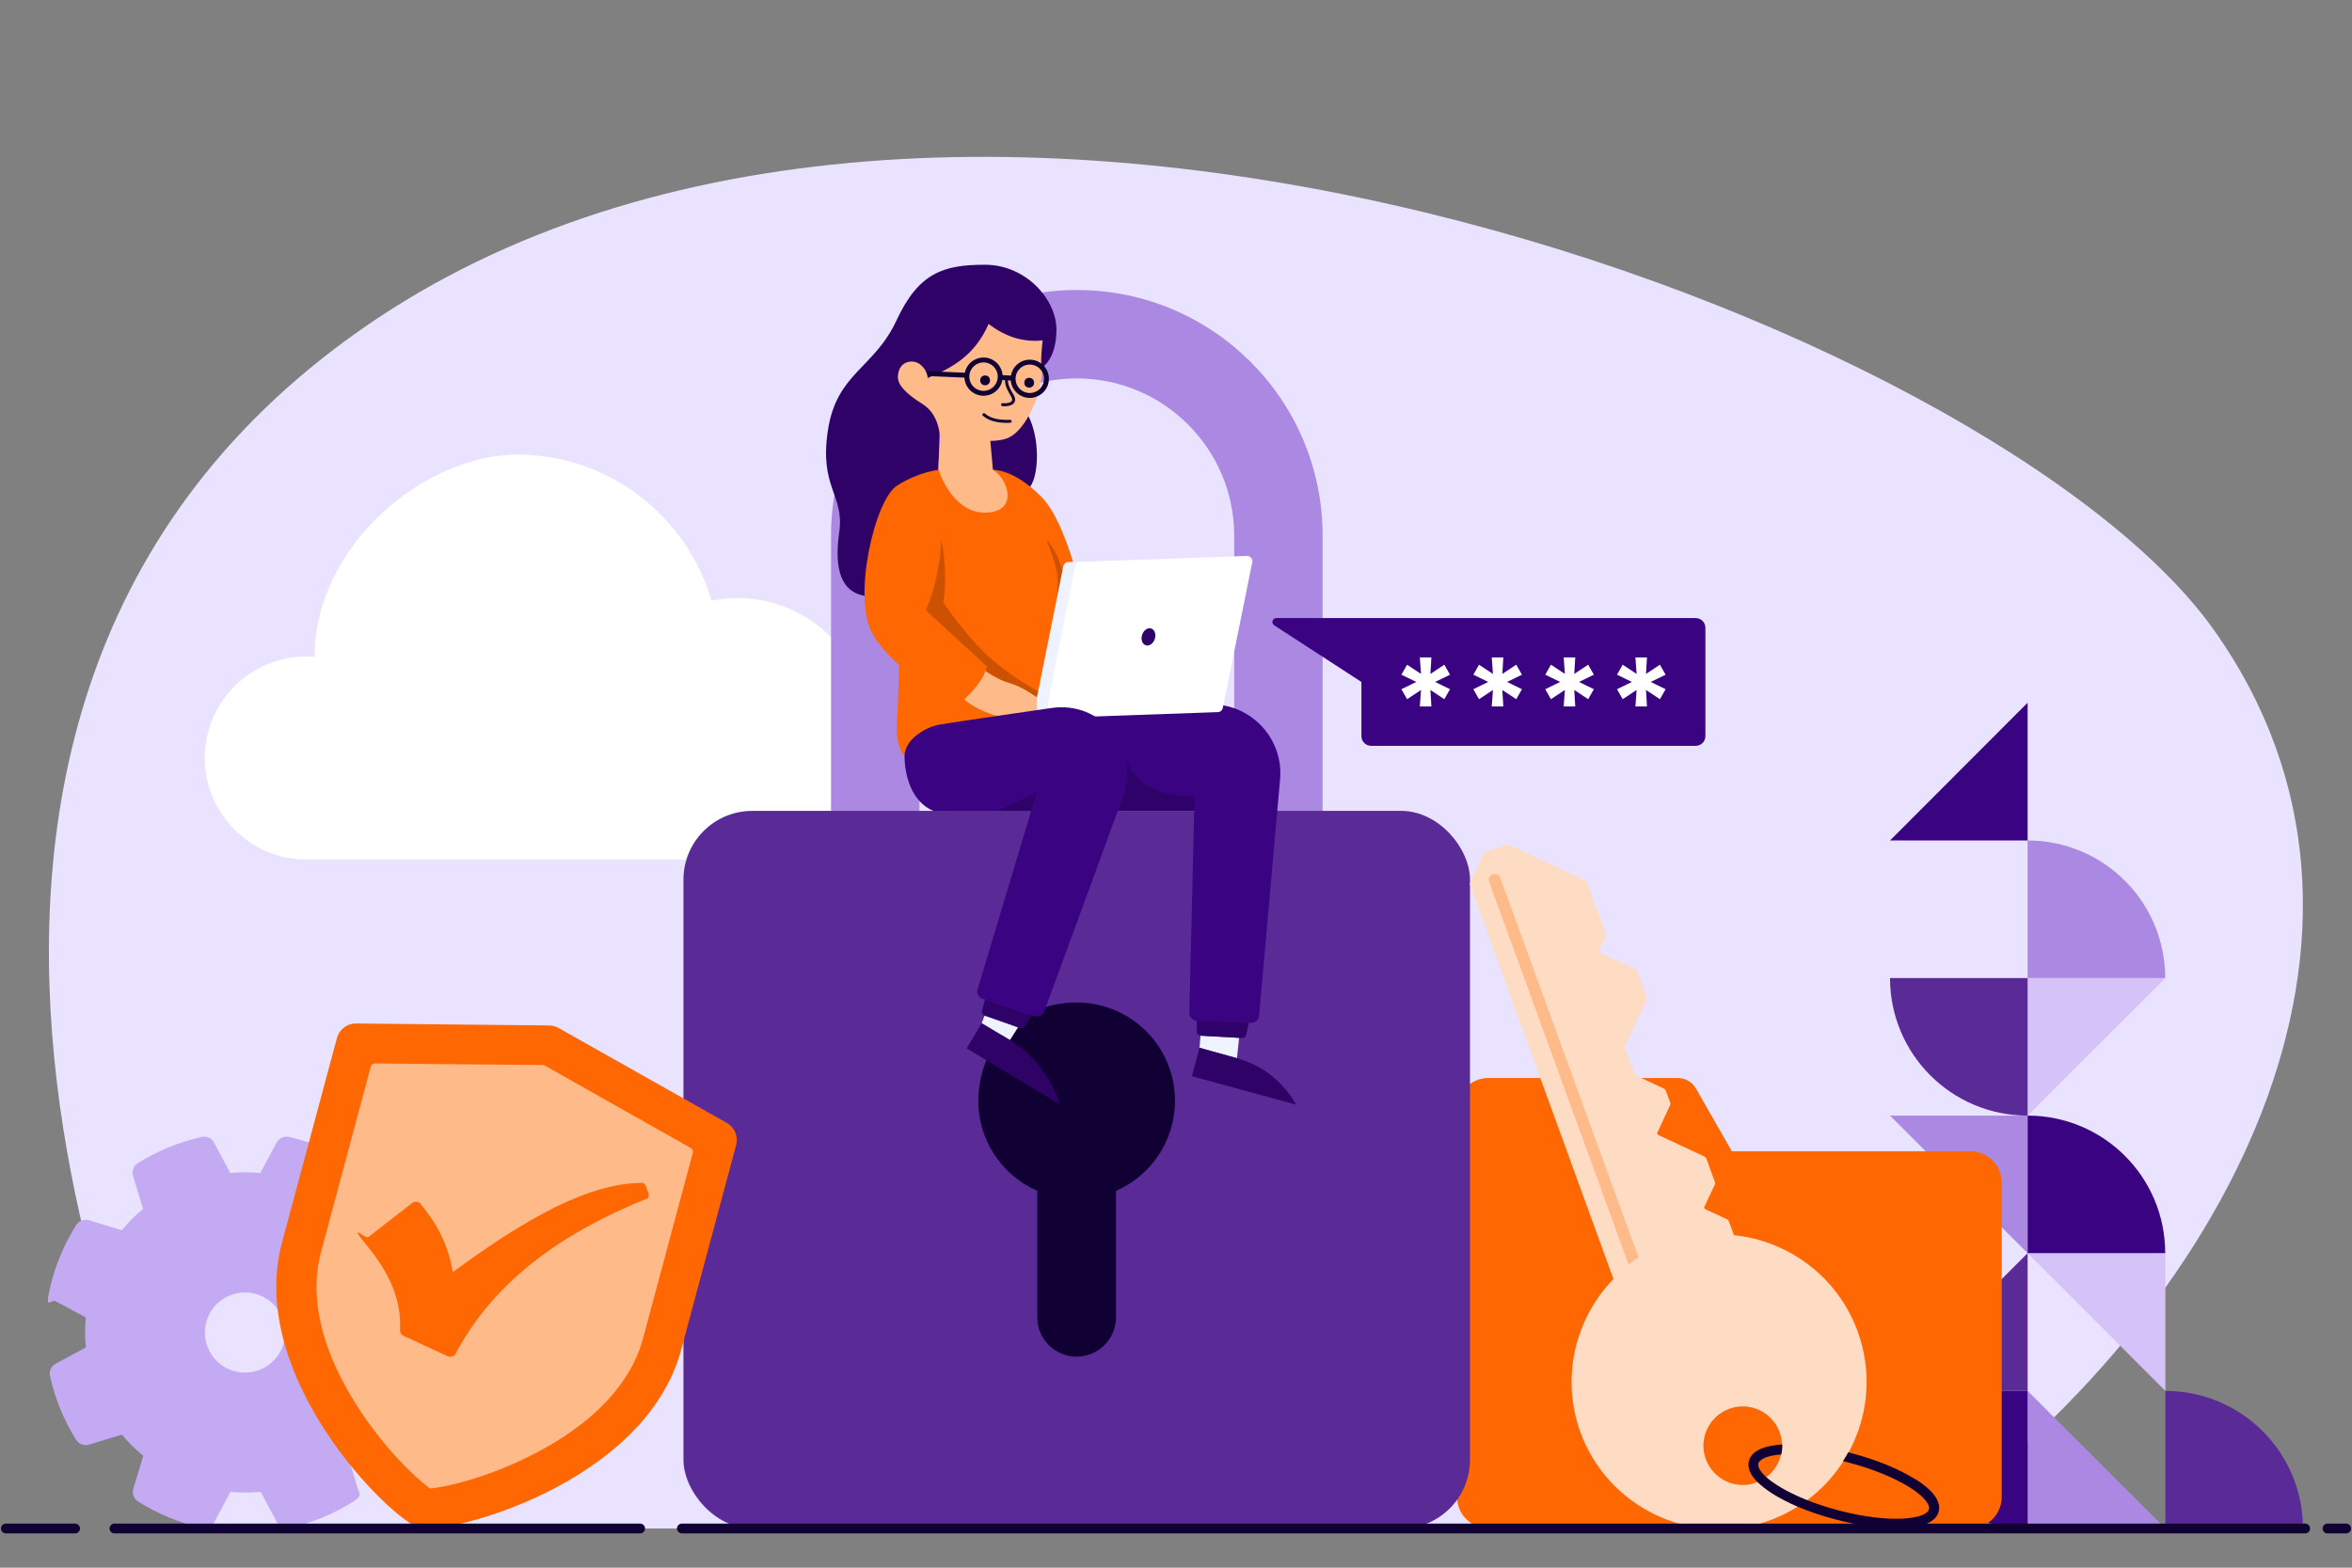 <?xml version="1.0" encoding="UTF-8"?>
<svg id="Layer_2" xmlns="http://www.w3.org/2000/svg" version="1.1" viewBox="0 0 1200 800">
  <rect x="0" y="0" width="1200" height="800" fill="#808080" stroke="none"/>
  <!-- Generator: Adobe Illustrator 29.3.1, SVG Export Plug-In . SVG Version: 2.1.0 Build 151)  -->
  <defs>
    <style>
      .st0 {
        stroke-width: 1.5px;
      }

      .st0, .st1 {
        stroke-linecap: round;
        stroke-linejoin: round;
      }

      .st0, .st1, .st2 {
        fill: none;
        stroke: #103;
      }

      .st3 {
        fill: #eff2ff;
      }

      .st4 {
        fill: #fedcc4;
      }

      .st5 {
        fill: #2e0266;
      }

      .st6 {
        fill: #ffba8a;
      }

      .st7 {
        fill: #e9e3ff;
      }

      .st8 {
        fill: #d5c2f9;
      }

      .st9 {
        fill: #fff;
      }

      .st10 {
        fill: #ab88e2;
      }

      .st11 {
        fill: #ff6703;
      }

      .st12 {
        opacity: .2;
      }

      .st1 {
        stroke-width: 5px;
      }

      .st2 {
        stroke-miterlimit: 10;
        stroke-width: 2.5px;
      }

      .st13 {
        fill: #3a0382;
      }

      .st14 {
        fill: #5a2b96;
      }

      .st15 {
        fill: #103;
      }

      .st16 {
        fill: #c3aaf2;
      }
    </style>
  </defs>
  <path class="st7" d="M96.1,780S-112.5,375.3,184.7,167.8c297.2-207.5,833.9-2,944.5,153.2,110.7,155.2,4.6,350-148.8,459H96.1Z"/>
  <g>
    <polygon class="st10" points="1034.5 709.8 1104.8 780 1034.5 780 1034.5 709.8"/>
    <polygon class="st13" points="964.3 428.9 1034.5 358.6 1034.5 428.9 964.3 428.9"/>
    <polygon class="st14" points="964.3 709.8 1034.5 639.5 1034.5 709.8 964.3 709.8"/>
    <polygon class="st8" points="1104.8 709.8 1034.5 639.5 1104.8 639.5 1104.8 709.8"/>
    <polygon class="st8" points="1104.8 499.1 1034.5 569.3 1034.5 499.1 1104.8 499.1"/>
    <polygon class="st10" points="1034.5 639.5 964.3 569.3 1034.5 569.3 1034.5 639.5"/>
    <path class="st13" d="M1034.5,780c-38.8,0-70.2-31.4-70.2-70.2h70.2s0,70.2,0,70.2Z"/>
    <path class="st14" d="M1034.5,569.3c-38.8,0-70.2-31.4-70.2-70.2h70.2s0,70.2,0,70.2Z"/>
    <path class="st13" d="M1034.5,569.3c38.8,0,70.2,31.4,70.2,70.2h-70.2s0-70.2,0-70.2Z"/>
    <path class="st10" d="M1034.5,428.9c38.8,0,70.2,31.4,70.2,70.2h-70.2s0-70.2,0-70.2Z"/>
    <path class="st14" d="M1104.8,709.8c38.8,0,70.2,31.4,70.2,70.2h-70.2s0-70.2,0-70.2Z"/>
  </g>
  <path class="st9" d="M376.4,305.2c-4.6,0-9.1.5-13.4,1.3-12.5-43-52.2-74.5-99.2-74.5s-103.3,46.2-103.3,103.2c-1.4-.1-2.8-.2-4.2-.2-28.6,0-51.8,23.2-51.8,51.8,0,28.6,23.2,51.8,51.8,51.8h220.1c36.9,0,66.7-29.9,66.7-66.7,0-36.9-29.9-66.7-66.7-66.7Z"/>
  <path class="st10" d="M549.4,148c-69.3,0-125.4,56.2-125.4,125.4v140.5h45.1v-140.5c0-44.3,36-80.3,80.3-80.3s80.3,36,80.3,80.3v140.5h45.1v-140.5c0-69.3-56.1-125.4-125.4-125.4Z"/>
  <path class="st11" d="M883.6,587.5l-18.3-32c-1.9-3.3-5.4-5.4-9.3-5.4h-96.6c-8.9,0-16,7.2-16,16v197.8c0,8.9,7.2,16,16,16h245.9c8.9,0,16-7.2,16-16v-160.4c0-8.9-7.2-16-16-16h-121.8Z"/>
  <rect class="st14" x="348.7" y="413.8" width="401.3" height="366.2" rx="35.1" ry="35.1"/>
  <path class="st15" d="M599.5,561.7c0-28.4-23.6-51.2-52.2-50.1s-46.9,22-48.1,47.8c-1,21.6,11.7,40.3,30,48.3v64.5c0,11.1,9,20.1,20.1,20.1h0c11.1,0,20.1-9,20.1-20.1v-64.5c17.7-7.7,30.1-25.4,30.1-46Z"/>
  <path class="st13" d="M699.6,380.6h165.5c2.8,0,5-2.2,5-5v-55.2c0-2.8-2.2-5-5-5h-213.9c-2,0-2.8,2.6-1.1,3.7l44.5,28.9v27.6c0,2.8,2.2,5,5,5Z"/>
  <path class="st16" d="M206.5,672.3l15.5-8.3c2.3-1.2,3.5-3.8,2.9-6.3-1.3-5.7-3-11.3-5.3-16.9-2.3-5.6-5-10.8-8.1-15.7s-4.1-3.2-6.5-2.4l-16.8,5.1c-3.3-4-6.9-7.6-10.9-10.8l5.1-16.8c.7-2.5-.2-5.1-2.4-6.5-10-6.3-21-10.9-32.6-13.5-2.5-.6-5.1.6-6.3,2.9l-8.3,15.5c-5.1-.5-10.2-.5-15.3,0l-8.3-15.5c-1.2-2.3-3.8-3.5-6.3-2.9-5.7,1.3-11.3,3-16.9,5.3-5.6,2.3-10.8,5-15.7,8.1-2.2,1.4-3.2,4.1-2.4,6.5l5.1,16.8c-4,3.3-7.6,6.9-10.8,10.9l-16.8-5.1c-2.5-.7-5.1.2-6.5,2.4-6.3,10-10.9,21-13.5,32.6s.6,5.1,2.9,6.3l15.5,8.3c-.5,5.1-.5,10.2,0,15.3l-15.4,8.3c-2.3,1.2-3.5,3.8-2.9,6.3,1.3,5.7,3,11.3,5.3,16.9,2.3,5.6,5,10.8,8.1,15.7,1.4,2.2,4.1,3.2,6.5,2.4l16.8-5.1c3.3,4,6.9,7.6,10.9,10.8l-5.1,16.8c-.7,2.5.2,5.1,2.4,6.5,10,6.3,21,10.9,32.6,13.5,2.5.6,5.1-.6,6.3-2.9l8.3-15.5c5.1.5,10.2.5,15.4,0l8.3,15.5c1.2,2.3,3.8,3.5,6.3,2.9,5.7-1.3,11.3-3,16.9-5.3,5.6-2.3,10.8-5,15.7-8.1s3.2-4.1,2.4-6.5l-5.1-16.8c4-3.3,7.6-6.9,10.8-10.9l16.8,5.1c2.5.7,5.1-.2,6.5-2.4,6.3-10,10.9-21,13.5-32.6.6-2.5-.6-5.1-2.9-6.3l-15.5-8.3c.5-5.1.5-10.2,0-15.3ZM132.8,698.9c-10.4,4.3-22.4-.6-26.7-11.1-4.3-10.4.6-22.4,11.1-26.7,10.4-4.3,22.4.6,26.7,11.1,4.3,10.4-.6,22.4-11.1,26.7Z"/>
  <path class="st11" d="M347.6,688.6c-18.4,68.9-119.5,94.9-133.6,91.1-14.1-3.8-88.6-76.8-70.1-145.7l28-104.3c1.2-4.4,5.2-7.5,9.8-7.4l98.5,1c1.7,0,3.4.5,4.8,1.3l85.8,48.4c4,2.2,5.9,6.9,4.8,11.3l-28,104.3Z"/>
  <path class="st6" d="M352.5,585.9c.8.4,1.2,1.4,1,2.3l-25.5,95.1c-4.2,15.6-17,38.4-54.3,58-23.4,12.4-46.1,17.6-54.2,18.3-6.7-4.6-23.7-20.5-37.8-42.9-22.5-35.7-22.2-61.8-18-77.4l25.5-95.1c.2-.9,1-1.5,2-1.5l85.8.8c.3,0,.7,0,1,.3l74.7,42.2Z"/>
  <path class="st11" d="M214.6,614.5c7.8,9.2,14,20.1,16.4,34.7,48.8-36.2,76.1-45.3,96.4-45.6.9,0,1.7.6,2,1.4l1.5,4.1c.4,1.1-.1,2.3-1.2,2.7-52.6,21.3-81,48.6-97.2,78.9-.8,1.5-2.6,2.1-4.1,1.4l-22.5-10.4c-1.2-.5-1.9-1.8-1.8-3.1.8-15.8-6-29.7-16.7-42.7s-.9-3.5.5-4.6l22.4-17.4c1.3-1,3.3-.8,4.4.5Z"/>
  <path class="st4" d="M884.5,629.9l-2.4-6.6c-.2-.5-.6-.9-1-1.1l-11-5.1c-.5-.2-.7-.8-.5-1.3l5.3-11.3c.2-.5.2-1,0-1.5l-4.3-11.7c-.2-.5-.6-.9-1-1.1l-23.5-11c-.5-.2-.7-.8-.5-1.3l6.5-13.9c.2-.5.2-1,0-1.5l-2.2-5.9c-.2-.5-.6-.9-1-1.1l-14.4-6.7c-.2-.1-.4-.3-.5-.6l-4.9-13.4c0-.3,0-.5,0-.8l11.1-23.8c.2-.5.2-1,0-1.5l-4.8-13.1c-.2-.5-.6-.9-1-1.1l-17.9-8.3c-.5-.2-.7-.8-.5-1.3l3.2-6.9c.2-.5.2-1,0-1.5l-9.5-26.2c-.2-.5-.6-.9-1-1.1l-39-18.2c-.5-.2-1-.2-1.5,0l-10.2,3.7c-.5.2-.9.6-1.1,1l-6.8,14.6c-.2.5-.2,1,0,1.5l73.1,200.9c-19.4,19.9-26.9,49.9-17,77.8,13.7,38.4,56.2,59.1,94.9,46,40.2-13.6,61.1-57.4,46.7-97-10.2-28.1-35.5-46.4-63.4-49.2ZM896,756.6c-10.4,3.8-21.9-1.6-25.7-12s1.6-21.9,12-25.7,21.9,1.6,25.7,12-1.6,21.9-12,25.7Z"/>
  <path class="st15" d="M977.2,754.9c-8.2-5.2-19.6-9.9-32.1-13.2-.7-.2-1.4-.4-2.1-.6-.8,1.5-1.7,3-2.7,4.5,1.2.3,2.3.6,3.5.9,12,3.2,22.9,7.7,30.7,12.6,8,5.1,10.2,9.1,9.7,11.1-1.3,5-19.8,7.6-46.8.4-5.5-1.5-10.8-3.2-15.7-5.2-5.7-2.3-10.8-4.8-15-7.5-2.3-1.5-4.1-2.8-5.5-4.1-3.5-3.1-4.5-5.6-4.1-7,.5-1.8,3.8-4,11.7-4.6.4-1.7.6-3.4.5-5.1-9.9.7-15.7,3.5-17,8.4-.9,3.4.6,7.1,4.4,10.8,1.9,1.9,4.4,3.8,7.4,5.8,3.7,2.3,8,4.6,12.7,6.6,5.9,2.5,12.4,4.8,19.4,6.6,11.2,3,22.2,4.6,31.4,4.6s2,0,3,0c10.8-.5,17.2-3.4,18.5-8.5,1.4-5.1-2.7-10.8-11.8-16.6Z"/>
  <path class="st6" d="M765.5,448.1l70.5,193.6c-1.8,1.1-3.4,2.3-5.1,3.6l-71.1-195.2c-.6-1.6.2-3.3,1.8-3.9h0c1.6-.6,3.3.2,3.9,1.8Z"/>
  <g>
    <path class="st9" d="M834.4,360.5l.6-8.4-7.1,4.7-2.9-5.1,7.6-3.7-7.6-3.7,2.9-5.1,7.1,4.7-.6-8.4h5.9s-.5,8.4-.5,8.4l7.1-4.7,2.9,5.1-7.6,3.7,7.6,3.7-2.9,5.1-7.1-4.7.5,8.4h-5.9Z"/>
    <path class="st9" d="M797.8,360.5l.6-8.4-7.1,4.7-2.9-5.1,7.6-3.7-7.6-3.7,2.9-5.1,7.1,4.7-.6-8.4h5.9s-.5,8.4-.5,8.4l7.1-4.7,2.9,5.1-7.6,3.7,7.6,3.7-2.9,5.1-7.1-4.7.5,8.4h-5.9Z"/>
    <path class="st9" d="M761.1,360.5l.6-8.4-7.1,4.7-2.9-5.1,7.6-3.7-7.6-3.7,2.9-5.1,7.1,4.7-.6-8.4h5.9s-.5,8.4-.5,8.4l7.1-4.7,2.9,5.1-7.6,3.7,7.6,3.7-2.9,5.1-7.1-4.7.5,8.4h-5.9Z"/>
    <path class="st9" d="M724.4,360.5l.6-8.4-7.1,4.7-2.9-5.1,7.6-3.7-7.6-3.7,2.9-5.1,7.1,4.7-.6-8.4h5.9s-.5,8.4-.5,8.4l7.1-4.7,2.9,5.1-7.6,3.7,7.6,3.7-2.9,5.1-7.1-4.7.5,8.4h-5.9Z"/>
  </g>
  <g>
    <path class="st5" d="M524.7,212.3c5.8,11.3,5.5,29.6.9,36.1h-25.1v-31.4s24.1-4.7,24.1-4.7Z"/>
    <path class="st11" d="M506.6,239.8s10.2-.8,24.5,13.5c14.3,14.3,21.9,55.7,21.9,55.7h-46.4v-69.2Z"/>
    <path class="st12" d="M533.9,275.3s4.6,4.7,7.2,12.9c2.6,8.2,4.4,20.8,4.4,20.8h-11.6v-33.7Z"/>
    <path class="st11" d="M506.6,239.8c2.7.5,13.1.7,25.4,30.9,12.3,30.2,5.3,23,8.2,44.1,2.8,21.1,7.6,64.2,7.6,64.2l-86.2,6.8s-4.8-4.1-4-16.8c.8-12.6,2-52.5,2-79.2s.2-47.6,19.3-50c0,0,25-.5,27.7,0Z"/>
    <path class="st6" d="M506.6,239.8l-1.5-16.8h-25.6s-.6,16.8-.6,16.8c0,0,6.6,21.8,23.6,21.8,17,0,12.5-16.5,4.2-21.8Z"/>
    <path class="st6" d="M491.6,223s12.3,3.8,21.6.9,16.2-19.4,17.8-28.4c1.6-9,1.1-21.7,1.1-21.7l-27.3-12.1-31.4,31.3c7.5,16.1,8.3,24.7,6.2,30.1h12.1Z"/>
    <path class="st5" d="M473.3,192.9c12.2-5.1,23.9-11.2,31.1-27.6,9.1,7,18.3,9.4,27.6,8.4,0,0-1.6,12.5-.2,13.7,0,0,7.2-4.1,7.2-19.3,0-15.2-15.5-33-36.4-33-20.9,0-33.8,3.8-45.2,28.4-11.4,24.6-30.5,26.7-35,56.1-4.5,29.4,8.5,32.8,5.8,51.8-2.7,19,.9,30.4,12.6,32.6s37.9-64.1,37.9-64.1l.6-16.8c1.8-12-6.2-30.1-6.2-30.1Z"/>
    <path class="st0" d="M515.4,215c-5.5.2-10.2-.6-13.4-3.4"/>
    <path class="st0" d="M511.5,206.5s4.9.5,5.6-2-3.9-5.6-3.6-11.2"/>
    <circle class="st2" cx="501.8" cy="192.2" r="8.5"/>
    <circle class="st2" cx="525.4" cy="193.3" r="8.5"/>
    <line class="st2" x1="516.9" y1="193" x2="510.3" y2="192.6"/>
    <line class="st2" x1="493.3" y1="191.5" x2="469.3" y2="190.5"/>
    <path class="st6" d="M473.3,192.9c0-3.1-3.2-8.4-8.1-8.4s-7.1,3.9-7.1,7.9,3.8,8.3,12.6,13.8c8.8,5.5,8.8,16.7,8.8,16.7h12.1s-18.4-30.1-18.4-30.1Z"/>
    <path class="st5" d="M500.9,522.1l-7.7,12.9,47.3,28.4c-2.1-8.3-10.1-23.6-25.2-32.6l-14.3-8.6Z"/>
    <path class="st13" d="M502.3,518.3l18.1,6.3c.9.3,1.8,0,2.3-.8l3.8-5.8-23.9-8-1.6,5.8c-.3,1,.3,2.1,1.3,2.4Z"/>
    <polygon class="st3" points="631.1 540 632.2 529.6 612.5 528.5 612 534.7 631.1 540"/>
    <path class="st13" d="M612.5,528.5l21.2,1.2c1,0,1.9-.6,2.1-1.6l1.3-6.2-26.5-1.1v5.6c0,1.1.8,1.9,1.9,2Z"/>
    <path class="st13" d="M610.6,520.9l27.6,1.1c2.1,0,4-1.5,4.2-3.7l10.7-120.6c1.9-21.3-15.6-39.4-37-38.2l-62.2,3.6v50.7s55.4,0,55.4,0l-2.5,103c0,2.2,1.7,4,3.9,4.1Z"/>
    <path class="st12" d="M609.3,413.8l.2-7.4c-18.3,0-30.4-6.7-34.8-18.6l-8.3,26h42.9Z"/>
    <path class="st5" d="M612,534.7l-3.9,14.5,53.2,14.5c-4.2-7.4-13.2-19-30.2-23.7l-19.1-5.3Z"/>
    <polygon class="st3" points="515.3 530.7 519.4 524.3 502.3 518.3 500.9 522.1 515.3 530.7"/>
    <path class="st12" d="M480.3,275.3s3.5,16.2,1,32.2c0,0,13.9,20.6,27.5,31.3,13.6,10.7,20.9,13.9,20.9,13.9l-2,9.8-73.9-47.7,26.5-39.5Z"/>
    <path class="st12" d="M502.3,518.3l18.1,6.3c.9.3,1.8,0,2.3-.8l3.8-5.8-23.9-8-1.6,5.8c-.3,1,.3,2.1,1.3,2.4Z"/>
    <path class="st12" d="M612.5,528.5l21.2,1.2c1,0,1.9-.6,2.1-1.6l1.3-6.2-26.5-1.1v5.6c0,1.1.8,1.9,1.9,2Z"/>
    <circle class="st15" cx="525.1" cy="195.3" r="2.5"/>
    <circle class="st15" cx="502.6" cy="194.1" r="2.5"/>
    <path class="st3" d="M551.1,286.6l-6,.2c-1.3,0-2.4,1-2.6,2.2l-15.6,77.6,6-.2,18.3-79.9Z"/>
    <path class="st9" d="M635.9,283.7l-84.7,3c-1.3,0-2.4,1-2.6,2.2l-15.6,77.6,88.3-3.1c1.3,0,2.4-1,2.6-2.2l15-74.2c.4-1.8-1-3.4-2.8-3.3Z"/>
    <ellipse class="st5" cx="585.9" cy="325" rx="4.5" ry="3.4" transform="translate(95.8 781.8) rotate(-72)"/>
    <path class="st6" d="M502,341.9s7,5.1,13.1,6.7,14,7.3,14,7.3v9.4h-20.6s-10-2.5-17.4-9l11-14.5Z"/>
    <path class="st11" d="M503.3,340.2c-.6,5.6-7.2,13.4-15.4,20.4,0,0-32.6-18.9-42.8-37.2-10.3-18.3,1.1-68.3,12.6-75.6,11.5-7.3,21.3-8,21.3-8,0,0,6.9,41-6.7,71.6l31.2,28.7Z"/>
    <path class="st13" d="M501.5,509.7l26.3,8.8c2.1.7,4.3-.4,5-2.4l40.3-109.9c8.8-24-11.3-48.7-36.6-44.9,0,0-50.6,7.3-57.3,8.5s-17.7,7.4-17.7,16.1c0,8.8,3.1,23.2,14.9,28h49.7s-27.3,90.9-27.3,90.9c-.6,2.1.5,4.3,2.6,5Z"/>
    <polygon class="st12" points="526.2 413.8 529.1 404.3 508.9 413.8 526.2 413.8"/>
  </g>
  <line class="st1" x1="1187.5" y1="780" x2="1197" y2="780"/>
  <line class="st1" x1="347.9" y1="780" x2="1176.1" y2="780"/>
  <line class="st1" x1="58.4" y1="780" x2="326.6" y2="780"/>
  <line class="st1" x1="3" y1="780" x2="38.3" y2="780"/>
</svg>